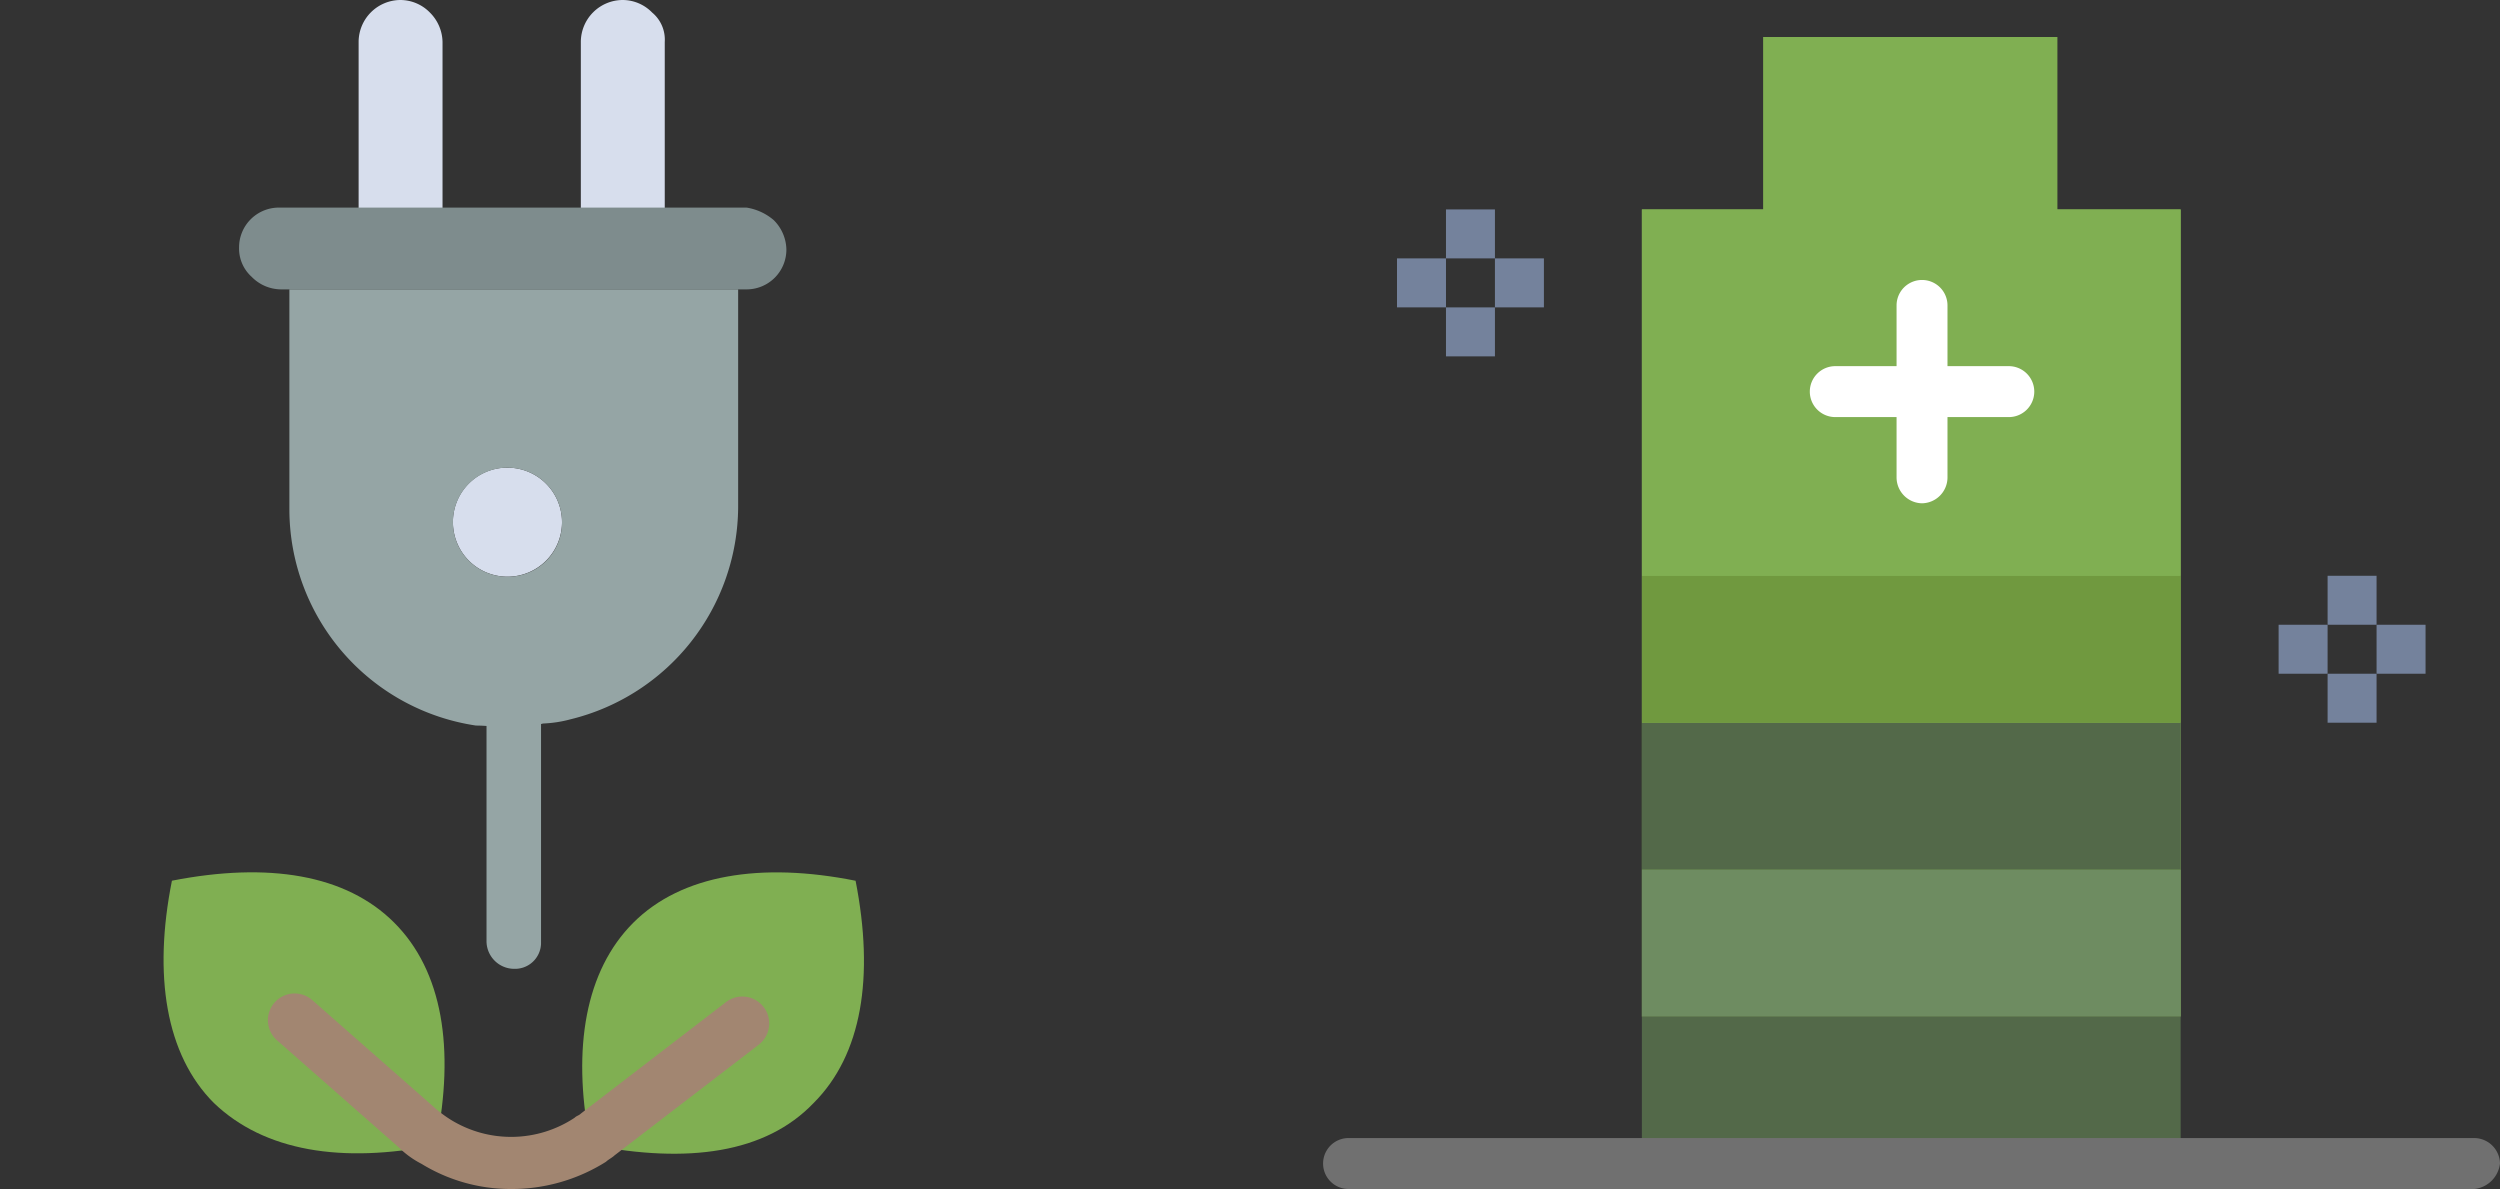 <svg xmlns="http://www.w3.org/2000/svg" xmlns:xlink="http://www.w3.org/1999/xlink" width="202.584" height="96.349" viewBox="0 0 202.584 96.349">
  <rect x="0" y="0" width="202.584" height="96.349" fill="#333333" stroke="none"/>
  <defs>
    <clipPath id="clip-path">
      <rect id="長方形_1110" data-name="長方形 1110" width="87.172" height="96.349" fill="none"/>
    </clipPath>
    <clipPath id="clip-path-2">
      <rect id="長方形_1123" data-name="長方形 1123" width="95.413" height="93.349" fill="none"/>
    </clipPath>
  </defs>
  <g id="グループ_1166" data-name="グループ 1166" transform="translate(-355.604 -2057)">
    <g id="グループ_1161" data-name="グループ 1161" transform="translate(355.604 2057)">
      <g id="グループ_1160" data-name="グループ 1160" transform="translate(0 0)" clip-path="url(#clip-path)">
        <path id="パス_4013" data-name="パス 4013" d="M26.268,22.559a4.418,4.418,0,1,1-4.418,4.418,4.388,4.388,0,0,1,4.418-4.418" transform="translate(14.854 15.336)" fill="#d7deed"/>
        <path id="パス_4015" data-name="パス 4015" d="M24.1,3.4V16.993H17.3V3.4A3.407,3.407,0,0,1,20.7,0a3.355,3.355,0,0,1,2.379,1.02A3.444,3.444,0,0,1,24.1,3.4" transform="translate(11.76 0)" fill="#d7deed"/>
        <path id="パス_4016" data-name="パス 4016" d="M34.818,3.4V16.993h-6.8V3.4a3.407,3.407,0,0,1,3.4-3.4A3.349,3.349,0,0,1,33.8,1.02,2.848,2.848,0,0,1,34.818,3.4" transform="translate(19.049 0)" fill="#d7deed"/>
        <path id="パス_4017" data-name="パス 4017" d="M54.864,11.035a3.444,3.444,0,0,1,1.02,2.38,3.225,3.225,0,0,1-3.229,3.227H14.931a3.356,3.356,0,0,1-2.38-1.02,3.085,3.085,0,0,1-1.018-2.379,3.226,3.226,0,0,1,3.227-3.229H52.655a4.448,4.448,0,0,1,2.209,1.02" transform="translate(7.84 6.808)" fill="#7e8c8d"/>
        <path id="パス_4018" data-name="パス 4018" d="M32.142,49.475c-1.02,0-2.039-.17-3.057-.17A17.731,17.731,0,0,1,13.96,31.8V13.959H50.325V31.632A17.809,17.809,0,0,1,36.732,48.8a9.973,9.973,0,0,1-2.211.339,11.379,11.379,0,0,1-2.379.341m3.909-16.654a4.418,4.418,0,1,0-4.418,4.418,4.387,4.387,0,0,0,4.418-4.418" transform="translate(9.49 9.49)" fill="#95a5a5"/>
        <path id="パス_4019" data-name="パス 4019" d="M29.981,64v.171c-7.647,1.529-13.934.509-18.013-3.4-3.907-3.909-4.927-10.364-3.4-18.013,7.818-1.529,14.1-.509,18.013,3.4s4.929,10.2,3.4,17.843" transform="translate(5.364 28.608)" fill="#80af52"/>
        <path id="パス_4020" data-name="パス 4020" d="M28.657,63.662c-1.359-7.307-.339-13.595,3.57-17.5s10.364-4.929,18.011-3.4c1.53,7.816.511,14.1-3.4,18.011-3.907,4.079-10.2,4.929-18.013,3.4,0-.171-.17-.341-.17-.511" transform="translate(19.093 28.608)" fill="#80af52"/>
        <path id="パス_4021" data-name="パス 4021" d="M25.678,57.051a2.249,2.249,0,0,1-2.209-2.209V33.77a2.209,2.209,0,0,1,4.418,0V55.011a2.107,2.107,0,0,1-2.209,2.039" transform="translate(15.955 21.456)" fill="#95a5a5"/>
        <path id="パス_4022" data-name="パス 4022" d="M32.511,63.772a13.8,13.8,0,0,1-7.138-2.039,7.557,7.557,0,0,1-1.87-1.359l-9.855-8.666a2.166,2.166,0,0,1,2.889-3.229l9.855,8.666a9.582,9.582,0,0,0,1.361,1.02A9.308,9.308,0,0,0,37.778,58c.17-.171.339-.171.509-.341l11.725-9.005a2.176,2.176,0,0,1,2.72,3.4L41.007,61.054c-.17.17-.511.339-.68.509a14.345,14.345,0,0,1-7.816,2.209" transform="translate(8.783 32.577)" fill="#a28671"/>
      </g>
    </g>
    <g id="グループ_1165" data-name="グループ 1165" transform="translate(462.775 2060)">
      <g id="グループ_1164" data-name="グループ 1164" transform="translate(0 0)" clip-path="url(#clip-path-2)">
        <path id="パス_4025" data-name="パス 4025" d="M50.146,13.971V0H26.332V13.971H16.489V79.38H60.147V13.971Z" transform="translate(9.388 0)" fill="#80af52"/>
        <rect id="長方形_1111" data-name="長方形 1111" width="43.659" height="11.909" transform="translate(25.876 67.471)" fill="#6e8c61"/>
        <rect id="長方形_1112" data-name="長方形 1112" width="43.659" height="11.907" transform="translate(25.876 79.38)" fill="#536949"/>
        <rect id="長方形_1113" data-name="長方形 1113" width="43.659" height="11.905" transform="translate(25.876 55.566)" fill="#536949"/>
        <rect id="長方形_1114" data-name="長方形 1114" width="43.659" height="11.909" transform="translate(25.876 43.657)" fill="#70993f"/>
        <path id="パス_4026" data-name="パス 4026" d="M26.332,13.971V0H50.146V13.971h10V43.658H16.489V13.971Z" transform="translate(9.388 0)" fill="#80af52"/>
        <rect id="長方形_1115" data-name="長方形 1115" width="3.969" height="3.969" transform="translate(85.411 47.626)" fill="#74829c"/>
        <rect id="長方形_1116" data-name="長方形 1116" width="3.967" height="3.969" transform="translate(81.443 51.595)" fill="#74829c"/>
        <rect id="長方形_1117" data-name="長方形 1117" width="3.967" height="3.969" transform="translate(81.443 43.657)" fill="#74829c"/>
        <rect id="長方形_1118" data-name="長方形 1118" width="3.969" height="3.969" transform="translate(77.473 47.626)" fill="#74829c"/>
        <rect id="長方形_1119" data-name="長方形 1119" width="3.969" height="3.969" transform="translate(13.969 17.938)" fill="#74829c"/>
        <rect id="長方形_1120" data-name="長方形 1120" width="3.967" height="3.969" transform="translate(10.002 21.909)" fill="#74829c"/>
        <rect id="長方形_1121" data-name="長方形 1121" width="3.967" height="3.967" transform="translate(10.002 13.971)" fill="#74829c"/>
        <rect id="長方形_1122" data-name="長方形 1122" width="3.969" height="3.969" transform="translate(6.033 17.938)" fill="#74829c"/>
        <path id="パス_4027" data-name="パス 4027" d="M93.349,60.978H2.062a2.064,2.064,0,0,1,0-4.127H93.349a2.1,2.1,0,0,1,2.062,2.065,2.35,2.35,0,0,1-2.062,2.062" transform="translate(0 32.37)" fill="#707070"/>
        <path id="パス_4028" data-name="パス 4028" d="M31.7,30.642a2.1,2.1,0,0,1-2.062-2.064V14.608a2.063,2.063,0,1,1,4.126,0V28.578A2.1,2.1,0,0,1,31.7,30.642" transform="translate(16.877 7.142)" fill="#fff"/>
        <path id="パス_4029" data-name="パス 4029" d="M41.222,21.122H27.252a2.064,2.064,0,1,1,0-4.127H41.222a2.064,2.064,0,1,1,0,4.127" transform="translate(14.342 9.676)" fill="#fff"/>
      </g>
    </g>
  </g>
</svg>
